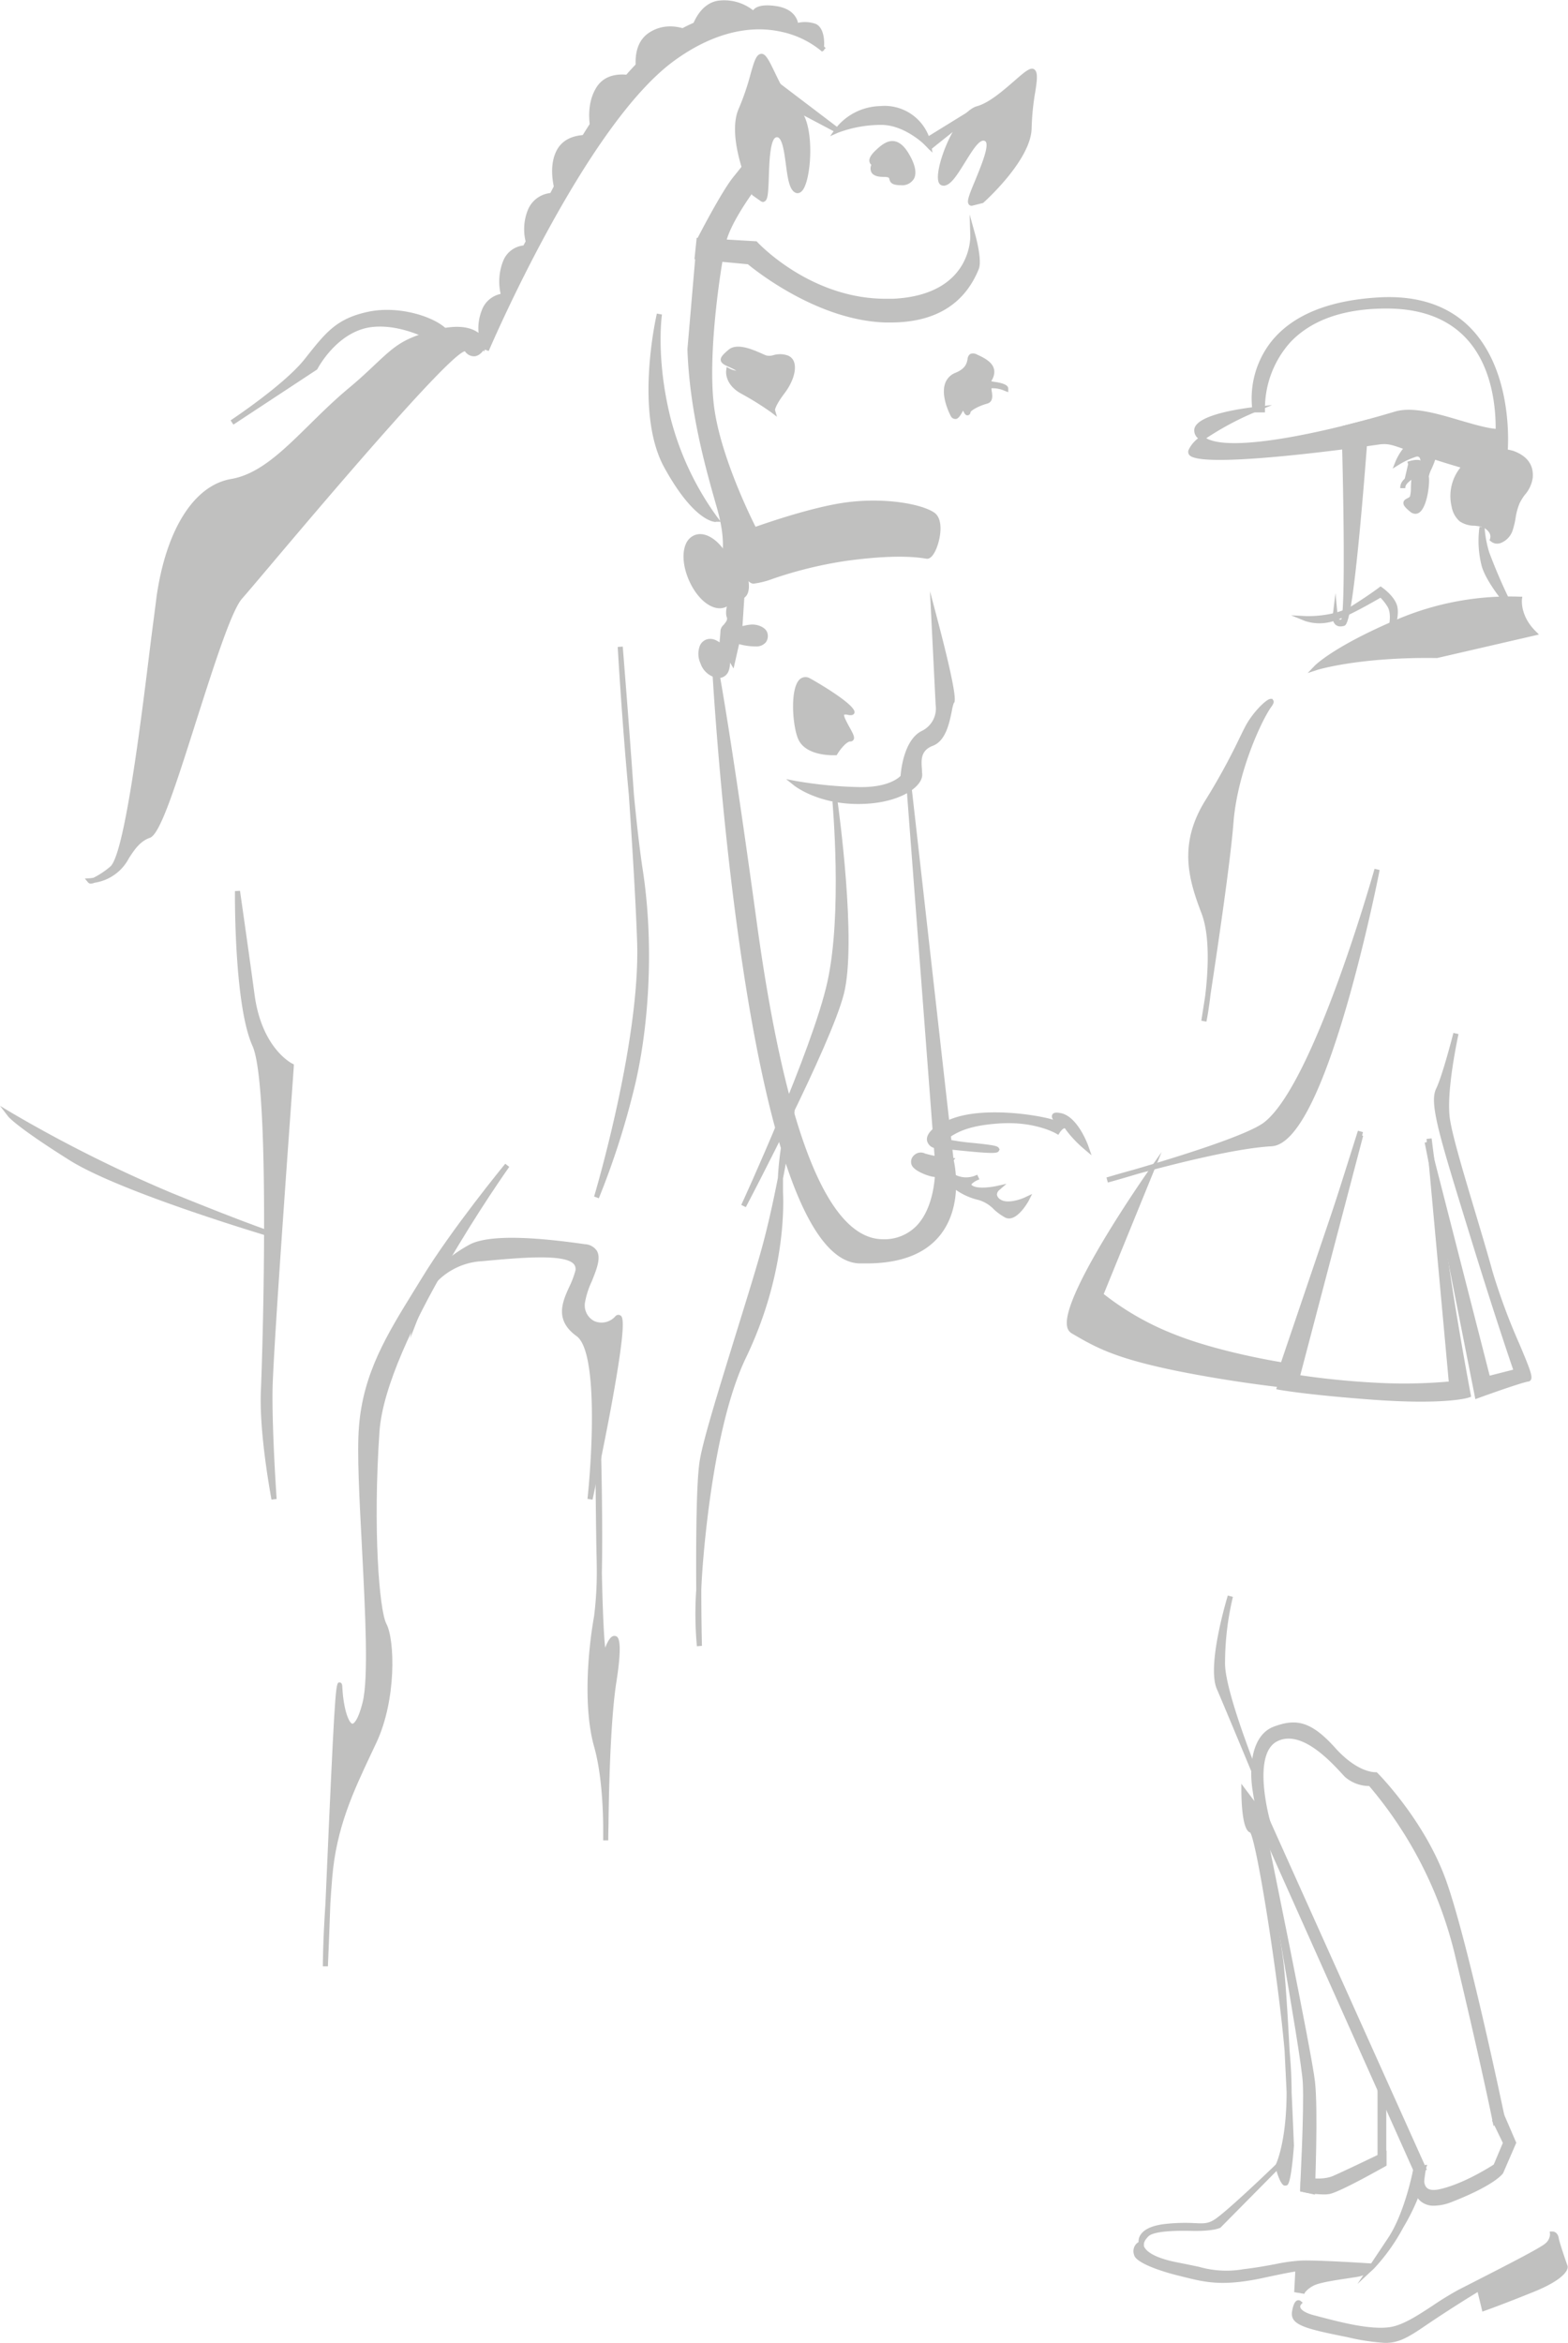 <svg xmlns="http://www.w3.org/2000/svg" id="fc7ae4cd-8fa7-41aa-86cc-e346ef443374" data-name="Laag 1" width="109.19mm" height="163.08mm" viewBox="0 0 309.53 462.29"><defs><style>.a4580cee-b7f7-452f-ad76-9aed63e7f55f,.ff911dc2-aa29-4835-95dd-175219d227ae{fill:#c0c0bf;}.ff911dc2-aa29-4835-95dd-175219d227ae{stroke:#c0c0bf;stroke-miterlimit:10;}</style></defs><path class="ff911dc2-aa29-4835-95dd-175219d227ae" d="M330.2,329.67" transform="translate(-142.93 -192.27)"></path><path class="a4580cee-b7f7-452f-ad76-9aed63e7f55f" d="M440,286.31c-21.7-5.4-21-7.41-25.13-6.78s-38.16,5.2-36.88,1.76,12.61-8.16,12.61-8.16-16.08,1.76-10.17,5.9,32.1-3.27,38-5,16.31,4.06,21.57,3.44" transform="translate(-142.93 -192.27)"></path><path class="a4580cee-b7f7-452f-ad76-9aed63e7f55f" d="M439.92,286.79A176.17,176.17,0,0,1,420.43,281c-2.82-1-3.57-1.28-5.45-1-.34.06-34.81,5.07-37.27,2.05a1,1,0,0,1-.15-1,6.23,6.23,0,0,1,1.87-2.29,2,2,0,0,1-.71-1.95c.74-2.88,10-4,11.86-4.24l3.46-.38-3.21,1.34a57.77,57.77,0,0,0-9.78,5.21c5,2.81,23.06-1,37.28-5.27,3.44-1,8.16.36,12.71,1.71,3.46,1,6.72,2,8.94,1.71l.12,1c-2.42.29-5.78-.7-9.34-1.75-4.42-1.3-9-2.64-12.15-1.7-5.32,1.58-32.17,9.26-38.4,5a5.49,5.49,0,0,0-1.71,2c1.12,1.81,24.59-.65,36.33-2.43,2.13-.32,3.09,0,5.93,1.05a177.7,177.7,0,0,0,19.4,5.74Zm-52.73-12.64c-3.6.67-7.19,1.75-7.5,3-.1.35.17.74.53,1.07A44.44,44.44,0,0,1,387.19,274.15Z" transform="translate(-142.93 -192.27)"></path><path class="a4580cee-b7f7-452f-ad76-9aed63e7f55f" d="M380.59,393.75s2.87-14,0-21.46-4.21-13.76.64-21.69a148.13,148.13,0,0,0,7.95-14.69c1.91-3.74,6-6.77,4.3-4.44s-6.72,12.6-7.54,23.1S380.59,393.75,380.59,393.75Z" transform="translate(-142.93 -192.27)"></path><path class="a4580cee-b7f7-452f-ad76-9aed63e7f55f" d="M381.08,393.85l-1-.18c0-.07.31-1.95.76-4.89.57-4.72,1-11.79-.73-16.31-2.61-6.81-4.53-13.63.67-22.13a127.3,127.3,0,0,0,6.69-12.14c.41-.85.81-1.67,1.25-2.52,1.33-2.61,4.15-5.52,5.05-5.52h.31l.21.3c.18.35,0,.74-.42,1.31-1.88,2.61-6.68,12.9-7.45,22.84-.59,7.63-3.18,25.07-4.53,33.9C381.56,391.49,381.13,393.63,381.08,393.85Zm11.13-61.28a15.87,15.87,0,0,0-2.58,3.56c-.44.85-.83,1.67-1.24,2.51a131.32,131.32,0,0,1-6.73,12.22c-4.52,7.39-3.7,13.17-.6,21.25a23.34,23.34,0,0,1,1.26,6.91c1.28-8.71,2.7-19.08,3.12-24.49A58.54,58.54,0,0,1,392.21,332.57Z" transform="translate(-142.93 -192.27)"></path><path class="a4580cee-b7f7-452f-ad76-9aed63e7f55f" d="M445.73,317.22c-3.34-3.3-2.86-6.74-2.86-6.74A55.69,55.69,0,0,0,419,314.91c-12.65,5.37-16.23,9.1-16.23,9.1s8.28-2.61,23.78-2.37Z" transform="translate(-142.93 -192.27)"></path><path class="a4580cee-b7f7-452f-ad76-9aed63e7f55f" d="M401.07,325.07l1.35-1.41c.15-.15,3.8-3.86,16.4-9.21A56.67,56.67,0,0,1,442.91,310l.53,0-.07.52c0,.13-.39,3.25,2.72,6.31l.64.64-20.11,4.64h-.06c-15.25-.23-23.54,2.32-23.62,2.35Zm39.81-14.15a57.28,57.28,0,0,0-21.67,4.45c-7.89,3.35-12.24,6.07-14.36,7.61a96,96,0,0,1,21.66-1.84l18.26-4.22a9.1,9.1,0,0,1-2.42-6C442,310.94,441.52,310.92,440.88,310.92Z" transform="translate(-142.93 -192.27)"></path><path class="a4580cee-b7f7-452f-ad76-9aed63e7f55f" d="M414.75,363.87S404.33,417.43,393.87,418s-32.38,7.12-32.38,7.12,26.56-7.25,31.32-11C402.93,406.2,414.75,363.87,414.75,363.87Z" transform="translate(-142.93 -192.27)"></path><path class="a4580cee-b7f7-452f-ad76-9aed63e7f55f" d="M361.62,425.6l-.27-1c.07,0,2.23-.67,5.49-1.56,8-2.33,22.36-6.74,25.67-9.34,9.87-7.74,21.64-49.58,21.76-50l1,.23c0,.13-2.65,13.56-6.52,26.89-5.26,18.09-10.25,27.39-14.82,27.63-7,.38-19.23,3.48-26.46,5.46C364.21,424.89,361.93,425.52,361.62,425.6Zm50-49.78c-4.28,13.2-11.7,33.38-18.51,38.71-1.68,1.32-5.94,3.05-10.81,4.74a82.82,82.82,0,0,1,11.54-1.77C400.35,417.14,407.49,393.2,411.63,375.82Z" transform="translate(-142.93 -192.27)"></path><path class="a4580cee-b7f7-452f-ad76-9aed63e7f55f" d="M370.11,423.47S350,452.12,354.75,454.9s8.29,4.85,20.83,7.4,22.95,3.47,22.95,3.47l13-49.51-15.38,45.35s-12.39-1.91-21.62-5.61a52.56,52.56,0,0,1-14.33-8.25Z" transform="translate(-142.93 -192.27)"></path><path class="a4580cee-b7f7-452f-ad76-9aed63e7f55f" d="M398.91,466.3l-.42,0c-.1,0-10.59-1-23-3.48-12.62-2.56-16.31-4.72-21-7.46a1.91,1.91,0,0,1-.9-1.32c-1.29-5.95,15.39-29.81,16.1-30.82l2.54-3.62-11.42,28a54.53,54.53,0,0,0,13.92,7.94c8.13,3.26,18.86,5.14,21.09,5.51l15.25-44.95.95.29Zm-31-38.67c-5.55,8.32-14.15,22.29-13.3,26.16a.94.94,0,0,0,.42.67c4.78,2.8,8.22,4.82,20.68,7.35,11,2.22,20.41,3.22,22.48,3.42L407.43,430l-10.92,32.21-.42-.06c-.12,0-12.55-2-21.72-5.63a52.64,52.64,0,0,1-14.48-8.35l-.26-.23Z" transform="translate(-142.93 -192.27)"></path><path class="a4580cee-b7f7-452f-ad76-9aed63e7f55f" d="M425,417s2.71,21,4.42,31.63,3.3,18.95,3.3,18.95-4.47,1.39-18.29.42-19-2-19-2l16-50.44L398.52,464a145.08,145.08,0,0,0,15.72,1.63,94.88,94.88,0,0,0,15.17-.28Z" transform="translate(-142.93 -192.27)"></path><path class="a4580cee-b7f7-452f-ad76-9aed63e7f55f" d="M423.41,468.84c-2.42,0-5.38-.1-9-.35-13.69-1-19-2-19-2l-.55-.11,16.13-51,1,.28-12.79,47.9c1.76.27,7.64,1.14,15.12,1.53a99.77,99.77,0,0,0,14.6-.22L424.54,417l1-.11c0,.21,2.73,21.09,4.42,31.61s3.28,18.85,3.3,18.93l.08.44-.42.14C432.77,468.09,430.26,468.84,423.41,468.84Zm-27.27-3.21c1.67.27,7.21,1.08,18.37,1.86s16.26,0,17.67-.3c-.36-1.9-1.74-9.38-3.21-18.49-.43-2.65-.92-5.95-1.41-9.4l2.4,26.5-.48.06a97.47,97.47,0,0,1-15.26.28,147.82,147.82,0,0,1-15.78-1.64l-.54-.09,7.41-27.75Z" transform="translate(-142.93 -192.27)"></path><path class="a4580cee-b7f7-452f-ad76-9aed63e7f55f" d="M430.37,396.2s-2.57,11.44-1.67,17.07,5.77,20.35,8.41,30,8.78,20.91,7.48,21.05-10,3.31-10,3.31l-9.85-50,12,46.69,5.65-1.44s-3.55-10.18-9-27.95S425.6,410,426.9,407.34,430.37,396.2,430.37,396.2Z" transform="translate(-142.93 -192.27)"></path><path class="a4580cee-b7f7-452f-ad76-9aed63e7f55f" d="M434.17,468.34l-10-50.62,1-.22L437,463.71l4.64-1.18c-.79-2.29-4.11-12.08-8.83-27.46l-.62-2c-5.18-16.87-7.11-23.18-5.78-25.94s3.41-11,3.43-11.05l1,.23c0,.12-2.54,11.41-1.67,16.88.56,3.53,2.77,10.87,4.9,18,1.24,4.16,2.53,8.45,3.5,12a122.41,122.41,0,0,0,5.28,14.23c2.16,5.11,2.66,6.47,2.28,7.12a.7.7,0,0,1-.5.33c-.91.1-6.44,2-9.93,3.28Zm-5.58-33.54,6.34,32.2c1.92-.69,7.67-2.74,9.34-3.09A42.73,42.73,0,0,0,442,457.8a120.22,120.22,0,0,1-5.32-14.36c-1-3.55-2.26-7.84-3.5-12-2.24-7.46-4.35-14.51-4.93-18.1a34.22,34.22,0,0,1,.19-8.5,26.37,26.37,0,0,1-1,2.71c-1.16,2.41,1,9.56,5.84,25.21l.61,2c5.39,17.56,9,27.83,9,27.93l.18.52-6.66,1.7Z" transform="translate(-142.93 -192.27)"></path><path class="a4580cee-b7f7-452f-ad76-9aed63e7f55f" d="M430,292.17a4.61,4.61,0,0,0,1.4,2.59c1.1.87,2.57.66,3.89.91s2.76,1.6,2.3,3c1.2,1,2.91-.34,3.46-1.92.62-1.79.6-3.71,1.41-5.43s2.36-2.76,2.55-4.79c.25-2.68-1.35-4.08-3.41-4.8C436,279.8,428.29,284.68,430,292.17Z" transform="translate(-142.93 -192.27)"></path><path class="a4580cee-b7f7-452f-ad76-9aed63e7f55f" d="M438.48,299.54a1.91,1.91,0,0,1-1.24-.45l-.27-.22.11-.32a1.41,1.41,0,0,0-.16-1.17,2.79,2.79,0,0,0-1.76-1.22A11.12,11.12,0,0,0,434,296a5.19,5.19,0,0,1-2.94-.88,5,5,0,0,1-1.57-2.87h0a9,9,0,0,1,2.82-8.87,9.69,9.69,0,0,1,9.43-2.12c2.69,1,4,2.79,3.75,5.33a6.51,6.51,0,0,1-1.57,3.34,10,10,0,0,0-1,1.61,12,12,0,0,0-.8,2.91,15.55,15.55,0,0,1-.59,2.47,4,4,0,0,1-2.43,2.52A2.32,2.32,0,0,1,438.48,299.54Zm-.36-1.07a1,1,0,0,0,.67,0,3,3,0,0,0,1.76-1.89,15.4,15.4,0,0,0,.55-2.32,12.66,12.66,0,0,1,.87-3.15,10.11,10.11,0,0,1,1.14-1.79,5.64,5.64,0,0,0,1.37-2.84c.2-2.09-.81-3.49-3.08-4.28a8.77,8.77,0,0,0-8.44,1.91,8,8,0,0,0-2.5,7.92h0a4.22,4.22,0,0,0,1.22,2.31,4.38,4.38,0,0,0,2.4.66,11,11,0,0,1,1.27.15,3.78,3.78,0,0,1,2.43,1.69A2.44,2.44,0,0,1,438.12,298.47Z" transform="translate(-142.93 -192.27)"></path><path class="a4580cee-b7f7-452f-ad76-9aed63e7f55f" d="M420.9,283.85s3.78-1.23,2,.95-3.1,2.28-3.1,3.79" transform="translate(-142.93 -192.27)"></path><path class="a4580cee-b7f7-452f-ad76-9aed63e7f55f" d="M420.34,288.59h-1c0-1.13.62-1.65,1.4-2.31a11.9,11.9,0,0,0,1.81-1.79,2.45,2.45,0,0,0,.31-.48,5.42,5.42,0,0,0-1.8.32l-.31-.95c.9-.3,2.5-.68,3,.05s-.21,1.42-.42,1.68a13,13,0,0,1-1.94,1.94C420.61,287.7,420.34,288,420.34,288.59Z" transform="translate(-142.93 -192.27)"></path><path class="a4580cee-b7f7-452f-ad76-9aed63e7f55f" d="M418.87,283.51s2.13-5.34,5.62-4-.29,5.77,0,6.91-.61,8.25-2.87,6.45-.64-1.52,0-2.28-.14-5,1.32-5.78,1-3.27-.52-2.91A14.9,14.9,0,0,0,418.87,283.51Z" transform="translate(-142.93 -192.27)"></path><path class="a4580cee-b7f7-452f-ad76-9aed63e7f55f" d="M422.32,293.65a1.6,1.6,0,0,1-1-.4c-1-.82-1.4-1.31-1.35-1.8s.45-.69.78-.86a1.89,1.89,0,0,0,.5-.33,6.38,6.38,0,0,0,.2-1.81c.06-1.64.13-3.5,1.27-4.09a1.29,1.29,0,0,0,.54-1.56.57.57,0,0,0-.71-.43,15.34,15.34,0,0,0-3.41,1.56l-1.29.8.56-1.41c.1-.23,2.36-5.77,6.27-4.29a2.66,2.66,0,0,1,1.61,1.43c.56,1.35-.18,3-.78,4.36a5.67,5.67,0,0,0-.53,1.47c.24.93-.22,6-1.9,7.13A1.39,1.39,0,0,1,422.32,293.65ZM421,291.59a4.71,4.71,0,0,0,.93.87c.35.28.51.17.59.12,1.08-.7,1.71-5.16,1.48-6a3.8,3.8,0,0,1,.59-2.12c.51-1.17,1.16-2.63.77-3.57a1.74,1.74,0,0,0-1.05-.89c-1.9-.72-3.39,1-4.23,2.31a10.51,10.51,0,0,1,2.23-.87,1.55,1.55,0,0,1,1.87,1.05,2.27,2.27,0,0,1-1,2.79c-.62.33-.69,2.08-.73,3.24s-.09,2-.44,2.42a2.42,2.42,0,0,1-.8.58Z" transform="translate(-142.93 -192.27)"></path><path class="a4580cee-b7f7-452f-ad76-9aed63e7f55f" d="M440.85,311.66a105.47,105.47,0,0,1-4.47-10.29,21.92,21.92,0,0,1-.94-5.11,19.75,19.75,0,0,0,.47,7.7C437,307.28,440.85,311.66,440.85,311.66Z" transform="translate(-142.93 -192.27)"></path><path class="a4580cee-b7f7-452f-ad76-9aed63e7f55f" d="M443,314.81,440.47,312c-.16-.18-3.91-4.48-5-7.87a19.91,19.91,0,0,1-.48-7.92l1,.05a21.58,21.58,0,0,0,.92,5,106.42,106.42,0,0,0,4.44,10.21Zm-7.06-13.34a12.06,12.06,0,0,0,.49,2.33,17.3,17.3,0,0,0,2,3.76,57.33,57.33,0,0,1-2.46-6.05Z" transform="translate(-142.93 -192.27)"></path><path class="a4580cee-b7f7-452f-ad76-9aed63e7f55f" d="M417.54,316.26s.81-2.9-.29-4.6a6.32,6.32,0,0,0-1.75-2.05s-6.85,4.09-9.76,4.83a8.64,8.64,0,0,1-5-.11s5.64.28,9.48-2.16,5.28-3.58,5.28-3.58,2.39,1.65,2.85,3.46-.7,4.78-.7,4.78Z" transform="translate(-142.93 -192.27)"></path><path class="a4580cee-b7f7-452f-ad76-9aed63e7f55f" d="M417.5,318.58l-.47-2.34,0-.12s.73-2.7-.23-4.19a8.93,8.93,0,0,0-1.36-1.72c-1.37.8-7,4.05-9.61,4.71a9.09,9.09,0,0,1-5.31-.13l-2.72-1.11,2.94.15c.05,0,5.52.24,9.18-2.08s5.23-3.55,5.25-3.56l.29-.22.3.21c.1.07,2.54,1.77,3,3.75s-.67,4.95-.72,5.08Z" transform="translate(-142.93 -192.27)"></path><path class="a4580cee-b7f7-452f-ad76-9aed63e7f55f" d="M408.23,276.78s1.11,37.7-.26,38.17-1.51-1-1.51-1-.22,1.81,1.57,1.39,4.53-39.64,4.53-39.64Z" transform="translate(-142.93 -192.27)"></path><path class="a4580cee-b7f7-452f-ad76-9aed63e7f55f" d="M407.53,315.87a1.47,1.47,0,0,1-1-.37,2,2,0,0,1-.53-1.64l.56-4.57.44,4.58a.94.94,0,0,0,.3.62.55.55,0,0,0,.41,0c.79-2.13.46-24.12.06-37.72v-.4L413.1,275l0,.7c0,.09-.7,9.92-1.6,19.67-1.85,20.07-2.73,20.27-3.31,20.41A2.85,2.85,0,0,1,407.53,315.87Zm1.21-38.7c.48,16.32.51,25.66.35,31,1.06-8.14,2.22-21.92,2.92-31.84Z" transform="translate(-142.93 -192.27)"></path><path class="a4580cee-b7f7-452f-ad76-9aed63e7f55f" d="M280.91,239.75l11.15.65s11,12.09,27.18,11.31,15.73-13,15.73-13,1.39,5,.69,6.52-3.74,10.58-17.92,10.16-27-11.48-27-11.48L280.57,243Z" transform="translate(-142.93 -192.27)"></path><path class="a4580cee-b7f7-452f-ad76-9aed63e7f55f" d="M318.72,255.9h-1c-13.44-.4-25.77-10.35-27.15-11.49l-10.55-1,.44-4.22,11.83.69.14.15c.11.12,10.38,11.19,25.33,11.19.48,0,1,0,1.45,0,15.46-.74,15.28-12,15.26-12.48l-.13-4.16,1.11,4c.15.53,1.42,5.23.66,6.86l-.13.31C333.08,252.49,327.28,255.9,318.72,255.9Zm-37.6-13.36,9.86.89.12.1c.13.11,12.82,10.95,26.65,11.36,8.68.25,14.48-2.95,17.31-9.53l.14-.34a7.88,7.88,0,0,0-.11-3.52c-1,3.79-4.28,10.16-15.83,10.71-15.24.74-26.07-9.92-27.42-11.32l-10.49-.61Z" transform="translate(-142.93 -192.27)"></path><path class="a4580cee-b7f7-452f-ad76-9aed63e7f55f" d="M331.09,274.25s-3.47-6.28.62-8,1.6-4.61,3.92-3.56,3.23,2,3,3.31-1.61,1.79.6,2.1,2.18.81,2.18.81-2.56-1-3.16-.44.69,2.56-.69,2.95-3.45,1.31-3.58,2.11-.83-1.69-1.14-1.05-.94,2-1.31,1.93S331.09,274.25,331.09,274.25Z" transform="translate(-142.93 -192.27)"></path><path class="a4580cee-b7f7-452f-ad76-9aed63e7f55f" d="M331.55,274.94h0a1,1,0,0,1-.86-.45c-.1-.17-2.12-3.9-1.19-6.56a3.47,3.47,0,0,1,2.06-2.11c2-.83,2.21-1.89,2.37-2.67a1.34,1.34,0,0,1,.57-1.06,1.62,1.62,0,0,1,1.37.17c1.91.86,3.63,1.92,3.3,3.85a3.55,3.55,0,0,1-.47,1.21l-.09.16a3.84,3.84,0,0,0,.74.15c1.76.25,2.64.69,2.61,1.33l0,.69-.64-.24a5.81,5.81,0,0,0-2.66-.53,3.21,3.21,0,0,0,.07.73c.11.74.28,2-1,2.32-1.8.51-3.18,1.38-3.23,1.71a.59.59,0,0,1-.5.57c-.46.08-.65-.33-.91-.83l-.05-.09C332.45,274.41,332.05,274.94,331.55,274.94Zm0-.9ZM335,263a2.61,2.61,0,0,0-.08.35,4.25,4.25,0,0,1-3,3.39,2.5,2.5,0,0,0-1.5,1.52c-.71,2,.79,5.1,1.08,5.66a8,8,0,0,0,.9-1.6.66.66,0,0,1,.58-.41h0c.42,0,.66.39.91.87a9.61,9.61,0,0,1,3.55-1.81c.31-.08.38-.26.24-1.22a1.87,1.87,0,0,1,.17-1.52.81.81,0,0,1-.25-.3,1.13,1.13,0,0,1,.2-1.1,2.8,2.8,0,0,0,.36-.88c.14-.87-.27-1.67-2.73-2.78A2.31,2.31,0,0,0,335,263Z" transform="translate(-142.93 -192.27)"></path><path class="a4580cee-b7f7-452f-ad76-9aed63e7f55f" d="M295.47,273.23s-.2-.77,1.91-3.57,2.71-6.07.9-6.77-3,.43-4.27,0-5.21-2.69-7-1.2-1.81,1.75-.11,2.5S290.49,266,289,266a5.47,5.47,0,0,1-2.26-.51s-.32,2.41,2.8,4.08A59.63,59.63,0,0,1,295.47,273.23Z" transform="translate(-142.93 -192.27)"></path><path class="a4580cee-b7f7-452f-ad76-9aed63e7f55f" d="M296.31,274.51l-1.13-.87a58.67,58.67,0,0,0-5.84-3.65c-3.4-1.81-3.08-4.47-3.06-4.59l.09-.73.65.36a3.86,3.86,0,0,0,1.27.38,15.77,15.77,0,0,0-1.55-.78c-.81-.36-1.44-.68-1.53-1.28s.52-1.21,1.52-2.06c1.68-1.43,4.76-.06,6.61.75.34.16.63.28.84.36a2.66,2.66,0,0,0,1.44-.06,4.63,4.63,0,0,1,2.84.08,2.1,2.1,0,0,1,1.27,1.44c.44,1.54-.33,3.93-2,6.1-1.81,2.41-1.81,3.2-1.81,3.21Zm-9-8.3a4.37,4.37,0,0,0,2.49,2.9,57.67,57.67,0,0,1,5.33,3.28,13,13,0,0,1,1.84-3c1.4-1.87,2.13-4,1.79-5.22a1.07,1.07,0,0,0-.67-.78,3.64,3.64,0,0,0-2.28,0,3.5,3.5,0,0,1-2,0c-.23-.08-.54-.22-.91-.38-1.52-.68-4.35-1.93-5.56-.91-.3.26-1.12,1-1.17,1.18a5.3,5.3,0,0,0,.94.48c3.11,1.37,3,2,2.9,2.24-.12.56-.8.54-1,.53A6.7,6.7,0,0,1,287.32,266.21Z" transform="translate(-142.93 -192.27)"></path><path class="a4580cee-b7f7-452f-ad76-9aed63e7f55f" d="M273.08,254.26s-4.45,19.33,1.42,30,9.72,10.49,9.72,10.49a57.54,57.54,0,0,1-9.52-20.25C271.81,262.57,273.08,254.26,273.08,254.26Z" transform="translate(-142.93 -192.27)"></path><path class="a4580cee-b7f7-452f-ad76-9aed63e7f55f" d="M284.22,295.26c-.41,0-4.4-.28-10.16-10.75-5.89-10.72-1.65-29.57-1.46-30.37l1,.19c0,.08-1.23,8.37,1.61,20.06a57.51,57.51,0,0,0,9.42,20.06l.61.77-1,0ZM272.38,262c-.69,6.53-.85,15.83,2.56,22,3.6,6.55,6.41,8.91,7.95,9.76a59.45,59.45,0,0,1-8.67-19.16A67.38,67.38,0,0,1,272.38,262Z" transform="translate(-142.93 -192.27)"></path><path class="a4580cee-b7f7-452f-ad76-9aed63e7f55f" d="M326.26,220.89s-4.34-4.61-9.55-4.48a24.43,24.43,0,0,0-8.5,1.58,11.13,11.13,0,0,1,8.48-4.29A8.8,8.8,0,0,1,326.26,220.89Z" transform="translate(-142.93 -192.27)"></path><path class="a4580cee-b7f7-452f-ad76-9aed63e7f55f" d="M327,222.4l-1.11-1.17s-4.14-4.32-9-4.32h-.21a24.26,24.26,0,0,0-8.31,1.54l-1.57.69,1-1.43a11.52,11.52,0,0,1,8.87-4.51,9.37,9.37,0,0,1,10.09,7.61Zm-10.08-6.49c3.56,0,6.66,2,8.34,3.4-.85-2.09-3.12-5.37-8.55-5.11a11.06,11.06,0,0,0-6.79,2.68,28.8,28.8,0,0,1,6.77-1Z" transform="translate(-142.93 -192.27)"></path><path class="a4580cee-b7f7-452f-ad76-9aed63e7f55f" d="M291.79,229s-5.15,6.77-6.09,11.05-3.87,22.61-2.26,33.26,8.35,23.56,8.35,23.56l-2.64.93s-1.76,2.53-.59,4.65,2.78,7.05.44,7.59-3.38-2.8-3.3-5.32,1.25-5.19-.8-12.37-5.36-18.59-5.8-31.16l1.81-21.42s4.7-9.17,7.09-12.18l2.4-3Z" transform="translate(-142.93 -192.27)"></path><path class="a4580cee-b7f7-452f-ad76-9aed63e7f55f" d="M288.52,310.57A2.36,2.36,0,0,1,287,310c-1.31-1.07-1.83-3.44-1.77-5.32,0-.58.09-1.17.17-1.79.28-2.19.62-4.93-.95-10.43l-.13-.45c-2.09-7.35-5.26-18.45-5.69-30.83l1.86-21.66c.19-.37,4.75-9.25,7.15-12.26l3-3.74,1.76,5.55-.16.21c-.05.06-5.09,6.74-6,10.86-1.1,5-3.8,22.86-2.25,33.08,1.57,10.44,8.23,23.27,8.3,23.4l.26.51-3,1.06c-.31.51-1.35,2.43-.48,4s2.29,5.3,1.43,7.22a1.82,1.82,0,0,1-1.32,1.09A2.44,2.44,0,0,1,288.52,310.57Zm-7.12-70.68-1.8,21.32c.43,12.19,3.57,23.23,5.66,30.53l.12.45c1.63,5.69,1.26,8.66,1,10.83-.08.62-.14,1.16-.16,1.69-.05,1.63.41,3.71,1.4,4.52a1.43,1.43,0,0,0,1.29.3.87.87,0,0,0,.63-.53c.6-1.34-.44-4.59-1.4-6.33-1.3-2.37.54-5.06.62-5.18l.09-.13,2.26-.79c-1.26-2.52-6.72-13.79-8.14-23.2-1.57-10.36,1.15-28.4,2.26-33.45.88-4,5.14-9.84,6-11l-1-3.27-1.81,2.27C286.18,230.66,281.88,239,281.4,239.89Z" transform="translate(-142.93 -192.27)"></path><path class="a4580cee-b7f7-452f-ad76-9aed63e7f55f" d="M291.79,296.85s11.37-4.16,18.78-5.05,14.19.43,16.49,2,.2,8.43-1.19,8.19-5.82-1-15.93.42-17.49,5-18.47,4.49a11.61,11.61,0,0,1-3.82-4.85,4,4,0,0,1,1.5-4.26C290.74,296.48,291.79,296.85,291.79,296.85Z" transform="translate(-142.93 -192.27)"></path><path class="a4580cee-b7f7-452f-ad76-9aed63e7f55f" d="M291.72,307.43a1.06,1.06,0,0,1-.47-.09c-1.08-.52-3.72-3.56-4.09-5.19a4.48,4.48,0,0,1,1.67-4.76,3.68,3.68,0,0,1,2.93-1.06c1.33-.48,11.82-4.2,18.75-5,7.31-.87,14.3.37,16.83,2.07,1.89,1.28,1.29,5,.46,7.05-.41,1-1.1,2.21-2,2.06-3.7-.64-9-.5-15.78.42a81.53,81.53,0,0,0-14.47,3.52A17.11,17.11,0,0,1,291.72,307.43Zm-.32-10.13a3.18,3.18,0,0,0-1.94.87,3.48,3.48,0,0,0-1.32,3.76,11.46,11.46,0,0,0,3.54,4.51,19,19,0,0,0,3.56-1,82.22,82.22,0,0,1,14.63-3.56c6.87-.94,12.29-1.08,16.09-.42.27-.06,1.05-1.26,1.44-3.24.31-1.54.31-3.42-.62-4.05-2.33-1.57-9.17-2.74-16.15-1.9-7.26.87-18.55,5-18.66,5l-.17.06-.16-.06A1.67,1.67,0,0,0,291.4,297.3Z" transform="translate(-142.93 -192.27)"></path><path class="ff911dc2-aa29-4835-95dd-175219d227ae" d="M299.35,211.56" transform="translate(-142.93 -192.27)"></path><ellipse class="a4580cee-b7f7-452f-ad76-9aed63e7f55f" cx="283.02" cy="304.98" rx="3.5" ry="6.73" transform="translate(-242.26 -51.39) rotate(-23.91)"></ellipse><path class="a4580cee-b7f7-452f-ad76-9aed63e7f55f" d="M285,312.29c-2.21,0-4.72-2.28-6.18-5.79-1.08-2.61-1.26-5.19-.49-6.92a3.16,3.16,0,0,1,1.83-1.76c2.41-.83,5.48,1.6,7.16,5.63h0c1.08,2.61,1.26,5.19.49,6.92a3.13,3.13,0,0,1-1.83,1.76A3,3,0,0,1,285,312.29Zm-3.85-12.63a1,1,0,0,0-1,.75c-.54,1.19-.34,3.28.51,5.32,1.27,3.06,3.51,4.9,4.66,4.51a1.17,1.17,0,0,0,.65-.69c.54-1.2.34-3.29-.51-5.33C284.26,301.44,282.31,299.66,281.1,299.66Z" transform="translate(-142.93 -192.27)"></path><path class="a4580cee-b7f7-452f-ad76-9aed63e7f55f" d="M307.79,340.78s-5.42.3-6.83-2.86-1.67-13.15,1.68-11.32,11.11,7,7.63,6.2,1.87,5.24.53,5.24S307.79,340.78,307.79,340.78Z" transform="translate(-142.93 -192.27)"></path><path class="a4580cee-b7f7-452f-ad76-9aed63e7f55f" d="M307.38,341.29c-1.39,0-5.58-.25-6.87-3.17-1.15-2.57-1.67-10,.28-11.8a1.68,1.68,0,0,1,2.09-.16c.09,0,9.31,5.23,8.72,6.79-.23.62-1.08.42-1.44.34s-.6,0-.6,0c-.12.31.68,1.77,1.07,2.48.74,1.32,1.08,2,.79,2.47a.69.69,0,0,1-.62.33c-.73,0-1.95,1.46-2.58,2.5l-.14.22-.26,0Zm-5.5-14.41a.58.58,0,0,0-.41.17c-1.4,1.29-1.23,8-.05,10.66,1.09,2.45,5.06,2.58,6.09,2.57.47-.71,1.69-2.42,2.94-2.7a13.45,13.45,0,0,0-.69-1.36c-.8-1.45-1.56-2.82-1-3.58a1.43,1.43,0,0,1,1.44-.36A53.35,53.35,0,0,0,302.4,327,1.07,1.07,0,0,0,301.88,326.88Z" transform="translate(-142.93 -192.27)"></path><path class="a4580cee-b7f7-452f-ad76-9aed63e7f55f" d="M291.79,230.42s-5.06-10.85-2.58-16.49,2.79-10.29,4-10.57,3.41,7.89,7,10.57,2.17,16.91,0,15.93-1.08-11.42-4-11-1.19,13.82-2.79,12.69Z" transform="translate(-142.93 -192.27)"></path><path class="a4580cee-b7f7-452f-ad76-9aed63e7f55f" d="M293.57,232.12a.83.83,0,0,1-.46-.16l-1.71-1.21-.06-.12c-.21-.45-5.13-11.12-2.59-16.9a49.29,49.29,0,0,0,2.34-6.83c.7-2.46,1.09-3.81,2-4s1.58,1.14,2.76,3.59,2.72,5.64,4.62,7.07c3.26,2.44,2.79,13.15,1.07,16-.61,1-1.3.86-1.57.74-1.24-.56-1.55-2.91-1.91-5.64-.29-2.15-.61-4.6-1.41-5.2a.53.53,0,0,0-.44-.11c-1.27.18-1.42,5-1.51,7.84-.12,3.39-.21,4.52-.86,4.84A.68.68,0,0,1,293.57,232.12Zm-1.38-2,1.26.89a25.5,25.5,0,0,0,.29-3.82c.13-4.17.27-8.49,2.37-8.79a1.54,1.54,0,0,1,1.18.3c1.13.86,1.46,3.29,1.8,5.87.27,2,.6,4.53,1.33,4.86.14,0,.61-.55,1-2.47.84-4,.67-11-1.52-12.6s-3.66-4.83-4.92-7.44a14.23,14.23,0,0,0-1.7-3c-.36.24-.85,1.93-1.24,3.31a52,52,0,0,1-2.38,6.95C287.44,219.19,291.66,228.9,292.19,230.09Z" transform="translate(-142.93 -192.27)"></path><polygon class="a4580cee-b7f7-452f-ad76-9aed63e7f55f" points="165.28 25.72 152.94 16.34 154.27 19.89 165.28 25.72"></polygon><path class="a4580cee-b7f7-452f-ad76-9aed63e7f55f" d="M308,218.43l-11.18-5.91-2-5.35,13.72,10.42Zm-10.37-6.62,5.44,2.88-6.1-4.63Z" transform="translate(-142.93 -192.27)"></path><path class="a4580cee-b7f7-452f-ad76-9aed63e7f55f" d="M305.56,202.1s-14.76-15.34-33.31,0-33.31,59.23-33.31,59.23,18.86-44.45,36.84-57.49S305.56,202.1,305.56,202.1Z" transform="translate(-142.93 -192.27)"></path><path class="a4580cee-b7f7-452f-ad76-9aed63e7f55f" d="M239.4,261.53l-.93-.35c.15-.45,15-44.21,33.46-59.47,9.76-8.07,18.49-7.63,24.09-5.84a25.53,25.53,0,0,1,9.9,5.88l-.7.71a18.33,18.33,0,0,0-8-3.91c-6.64-1.5-14,.46-21.18,5.69C258.42,217.05,239.59,261.09,239.4,261.53Zm49.81-65.8c-4.84,0-10.51,1.69-16.64,6.75-11.87,9.82-22.28,31.7-28.14,45.88,7-14.24,19.27-36.38,31.06-44.93,9.78-7.09,17.83-7.05,23.19-5.49A22,22,0,0,0,289.21,195.73Z" transform="translate(-142.93 -192.27)"></path><path class="a4580cee-b7f7-452f-ad76-9aed63e7f55f" d="M300,346.85s4.41,3.56,12.36,3.56,12.1-3.3,12.1-5.19-.87-5,2.42-6.29,3.28-7.7,4-8.32-3.63-17-3.63-17l.88,17.6a5.4,5.4,0,0,1-2.95,5.66c-3.63,1.73-4,8.65-4,8.65s-1.91,2.67-8.82,2.51A83.71,83.71,0,0,1,300,346.85Z" transform="translate(-142.93 -192.27)"></path><path class="a4580cee-b7f7-452f-ad76-9aed63e7f55f" d="M312.34,350.91c-8,0-12.49-3.52-12.68-3.67L298.11,346l2,.38a83.09,83.09,0,0,0,12.28,1.19c5.75.13,7.89-1.76,8.32-2.21.08-1.13.68-7.2,4.25-8.9a4.92,4.92,0,0,0,2.67-5.12l-1.12-22.43,1.22,4.62c4.4,16.63,3.75,17.22,3.48,17.47a9.25,9.25,0,0,0-.39,1.58c-.48,2.33-1.19,5.87-3.74,6.84s-2.27,3-2.15,4.78c0,.37.05.72.05,1C324.94,347.54,320.45,350.91,312.34,350.91Zm-9.87-3.16a22.52,22.52,0,0,0,9.87,2.16c7.51,0,11.6-3.1,11.6-4.69,0-.3,0-.62-.05-1-.12-1.83-.31-4.6,2.79-5.78,2-.78,2.69-4,3.12-6.11a5.29,5.29,0,0,1,.61-2c.11-.89-1-6.1-2.46-11.79l.63,12.67h0a5.92,5.92,0,0,1-3.23,6.13c-3.33,1.59-3.69,8.15-3.7,8.22v.15l-.09.12c-.08.11-2.12,2.87-9.23,2.72A88.71,88.71,0,0,1,302.47,347.75Zm27.93-17.37Z" transform="translate(-142.93 -192.27)"></path><ellipse class="a4580cee-b7f7-452f-ad76-9aed63e7f55f" cx="283.91" cy="322.2" rx="2.37" ry="3.55" transform="translate(-253.86 -38.95) rotate(-25.46)"></ellipse><path class="a4580cee-b7f7-452f-ad76-9aed63e7f55f" d="M284.72,326.06a4.25,4.25,0,0,1-3.51-2.9,4.46,4.46,0,0,1-.13-3.46,2.23,2.23,0,0,1,1.31-1.25c1.51-.52,3.37.71,4.23,2.79a4.46,4.46,0,0,1,.13,3.46,2.13,2.13,0,0,1-2,1.36Zm-1.61-6.73a1,1,0,0,0-.39.07,1.24,1.24,0,0,0-.73.71,3.54,3.54,0,0,0,.14,2.67c.64,1.54,2,2.55,3,2.22a1.27,1.27,0,0,0,.73-.71,3.54,3.54,0,0,0-.14-2.67A3.39,3.39,0,0,0,283.11,319.33Z" transform="translate(-142.93 -192.27)"></path><path class="a4580cee-b7f7-452f-ad76-9aed63e7f55f" d="M287.52,310.07s-1.08,2.66-.62,3.84-1.22,2.22-1.22,2.75-.23,2.75-.23,2.75l2.07,3.44.93-4.17a12.42,12.42,0,0,0,3.66.58c1.8,0,2-1.22,1.8-2s-1.55-1.33-2.6-1.29-2.35.57-2.35.22.46-7.25.46-7.25Z" transform="translate(-142.93 -192.27)"></path><path class="a4580cee-b7f7-452f-ad76-9aed63e7f55f" d="M287.74,324.17l-2.81-4.64,0-.17c.07-.61.23-2.28.23-2.7a1.81,1.81,0,0,1,.59-1.07c.48-.57.84-1,.66-1.5-.52-1.33.51-3.92.63-4.21l.06-.15L290,308l-.06,1c-.15,2.3-.37,5.61-.44,6.8l.37-.08a7.9,7.9,0,0,1,1.44-.22c1.3-.05,2.83.61,3.11,1.67a2.12,2.12,0,0,1-.29,1.81,2.42,2.42,0,0,1-2,.84,12.7,12.7,0,0,1-3.3-.45ZM286,319.3l1.35,2.22.78-3.48.52.17a12.19,12.19,0,0,0,3.49.55,1.56,1.56,0,0,0,1.21-.44,1.16,1.16,0,0,0,.12-1c-.13-.49-1.18-.95-2.1-.93a8.2,8.2,0,0,0-1.27.21c-.68.14-1.08.23-1.38,0l-.19-.15,0-.32c0-.28.27-4.36.4-6.32l-.94.57c-.38,1-.82,2.63-.55,3.32a2.53,2.53,0,0,1-.84,2.51,2.3,2.3,0,0,0-.35.47C286.18,317.14,286,318.74,286,319.3Z" transform="translate(-142.93 -192.27)"></path><path class="a4580cee-b7f7-452f-ad76-9aed63e7f55f" d="M336.8,231.87s9.25-8.26,9.33-14.33,1.76-10.48.73-11.17-6.47,6.1-10.89,7.33-9.13,14.87-6.71,14.71,5.81-10.16,8.35-8.75-4.72,13.18-2.77,12.69Z" transform="translate(-142.93 -192.27)"></path><path class="a4580cee-b7f7-452f-ad76-9aed63e7f55f" d="M334.74,232.87a.67.67,0,0,1-.54-.25c-.47-.54-.08-1.62,1.25-4.79,1-2.49,3-7.14,1.92-7.73s-2.64,2.14-4,4.29c-1.48,2.38-2.75,4.44-4.1,4.52-.22,0-1,0-1.15-1.1-.52-3.1,3.6-13.45,7.69-14.59,2.38-.66,5.21-3.13,7.28-4.93s3.26-2.86,4-2.34.6,1.94.2,4.48a49,49,0,0,0-.71,7.11c-.08,6.22-9.11,14.36-9.5,14.7l-.09.08-2.08.52ZM337.08,219a1.53,1.53,0,0,1,.77.22c1.85,1,.16,5.07-1.48,9a26.59,26.59,0,0,0-1.34,3.57l1.52-.38c.95-.87,9-8.41,9.08-13.88a50.44,50.44,0,0,1,.73-7.26c.2-1.31.48-3.09.26-3.44a15.51,15.51,0,0,0-2.86,2.21c-2.25,2-5.06,4.42-7.66,5.14s-5.79,7.07-6.73,11.09c-.43,1.88-.24,2.56-.14,2.65.83-.06,2.21-2.27,3.31-4C334.08,221.38,335.55,219,337.08,219Z" transform="translate(-142.93 -192.27)"></path><polygon class="a4580cee-b7f7-452f-ad76-9aed63e7f55f" points="182.57 27.89 193.03 21.43 183.59 28.96 182.57 27.89"></polygon><path class="a4580cee-b7f7-452f-ad76-9aed63e7f55f" d="M326.49,221.91l-1.78-1.84,11-6.79.58.81Zm-.2-1.64.28.29,2.57-2.05Z" transform="translate(-142.93 -192.27)"></path><path class="a4580cee-b7f7-452f-ad76-9aed63e7f55f" d="M238.46,260.33a9.3,9.3,0,0,1,0-6.55c1.38-3.21,3.93-3.08,3.93-3.08a10.79,10.79,0,0,1,.4-6.91,4.57,4.57,0,0,1,4.83-2.6,10,10,0,0,1,0-7.36c1.61-3.73,5.66-2.94,5.66-2.94s-1.92-5.12,0-8.74,7.15-2.66,7.15-2.66-1.89-5.53.58-9.65,8.39-1.71,8.39-1.71-2-6.4,1.88-9,8.27,0,8.27,0,1.12-5.54,5.1-6.24a9,9,0,0,1,7.08,2.18s-.08-1.73,4.14-1.15,4.09,3.42,4.09,3.42a6.62,6.62,0,0,1,3.79.12c1.51.73,1.33,3.63,1.33,3.63s-6.43-8-19.72-4.5-22,16.36-22,16.36l-7.08,11.94-6.45,10.2L244,245.94Z" transform="translate(-142.93 -192.27)"></path><path class="a4580cee-b7f7-452f-ad76-9aed63e7f55f" d="M238.48,261.68l-.48-1.16a9.67,9.67,0,0,1,0-6.93,5.09,5.09,0,0,1,3.76-3.33,11,11,0,0,1,.57-6.68,4.87,4.87,0,0,1,3.93-2.88l.43-.8a10.12,10.12,0,0,1,.47-6.27,5.39,5.39,0,0,1,5.13-3.3l.19-.31c-.47-1.74-1.13-5.3.36-8.11s4.69-3.1,6.46-3l.31-.53c-.42-1.94-.87-5.69,1-8.77,1.73-2.88,5-2.84,7.07-2.45.27-.28.55-.57.85-.85-.31-2.22-.27-5.72,2.5-7.57,3.3-2.2,6.84-1,8.22-.32.44-1.54,1.87-5.38,5.34-6a9.24,9.24,0,0,1,7,1.87,2.4,2.4,0,0,1,.22-.24c.75-.68,2.16-.88,4.2-.6,3.36.46,4.23,2.33,4.45,3.32A6.36,6.36,0,0,1,304,197c1.8.86,1.62,4,1.62,4.12l-.08,1.27-.81-1a14.78,14.78,0,0,0-4.93-3.5l-.33.09v-.23a18.91,18.91,0,0,0-7.16-1.54v.06l-.07-.06a25,25,0,0,0-6.73.85,29.76,29.76,0,0,0-5.42,2l0,.13-.14.69-.6-.36-.06,0a42.72,42.72,0,0,0-9.67,7.1,11.42,11.42,0,0,0,.31,1.36l.32,1-1-.4a8.29,8.29,0,0,0-1.23-.37,44.68,44.68,0,0,0-4.17,5l-3.13,5.28a6.63,6.63,0,0,0,.23.82l.27.81-.84-.16-.5-.06-3.09,5.22-3.18,5a5.53,5.53,0,0,0,.18.54l.31.83-.87-.16-.36,0-2.54,4L247.76,240a6.69,6.69,0,0,0,.32,1l.37.85-.92-.16a5.74,5.74,0,0,0-.65,0l-2.46,4.54-1.6,4.18.05.2.2.67-.58,0Zm2.87-10.28a4.47,4.47,0,0,0-2.43,2.58,8.26,8.26,0,0,0-.39,4.76Zm4.29-9.56a3.85,3.85,0,0,0-2.4,2.16,9,9,0,0,0-.72,4.36l1-2.6Zm6-10.48a4.29,4.29,0,0,0-3.56,2.67,8.71,8.71,0,0,0-.61,4.44l2-3.62Zm7.06-11.48c-1.58,0-3.9.46-5,2.5s-.85,4.7-.49,6.45l2.66-4.21Zm7-11.95a4.68,4.68,0,0,0-4.28,2.16,10.85,10.85,0,0,0-1,6.94l2.57-4.34a43,43,0,0,1,3.85-4.69A9.69,9.69,0,0,0,265.72,207.93Zm9.43-9.45a6.38,6.38,0,0,0-3.6,1.06c-2,1.36-2.28,3.91-2.13,5.85a44.39,44.39,0,0,1,8.65-6.38A8.71,8.71,0,0,0,275.15,198.48Zm26.29-.86a16.35,16.35,0,0,1,3.08,2.19,2.47,2.47,0,0,0-1-1.9A4.38,4.38,0,0,0,301.44,197.62Zm-15.54-4.34a6.77,6.77,0,0,0-1.17.1c-2.39.42-3.67,2.84-4.26,4.43a30,30,0,0,1,4.77-1.7,27,27,0,0,1,5.9-.88A8.9,8.9,0,0,0,285.9,193.28Zm6.34,1.95a20.09,20.09,0,0,1,7.08,1.38c-.27-.75-1.09-1.86-3.52-2.2-2.21-.3-3.05.07-3.35.32a.53.53,0,0,0-.22.34Z" transform="translate(-142.93 -192.27)"></path><path class="a4580cee-b7f7-452f-ad76-9aed63e7f55f" d="M315.66,224.57s-1.56-.3.46-2.24,3.79-2.87,5.81.5,1.51,5.57-1.37,5.47-.25-1.64-3.32-1.64S315.66,224.57,315.66,224.57Z" transform="translate(-142.93 -192.27)"></path><path class="a4580cee-b7f7-452f-ad76-9aed63e7f55f" d="M320.74,228.81h-.19c-1.51-.05-1.9-.49-2.06-1.23-.05-.23-.09-.41-1.25-.41s-2-.32-2.3-.93a1.7,1.7,0,0,1,0-1.45,1,1,0,0,1-.35-.53c-.19-.62.19-1.36,1.15-2.28,1.12-1.07,2.34-2.05,3.69-1.86,1,.14,2,.94,2.89,2.46,1.3,2.16,1.63,3.91,1,5A2.7,2.7,0,0,1,320.74,228.81Zm-4.67-3.95h0c-.14.18-.37.66-.24.91s.66.39,1.41.39c1.64,0,2.06.44,2.23,1.2,0,.24.08.41,1.11.44a2.05,2.05,0,0,0,1.88-.69c.46-.78.11-2.25-.95-4-.75-1.24-1.46-1.89-2.18-2-.94-.13-2,.74-2.86,1.59s-.88,1.28-.88,1.28.11.09.17.11l.73.16Z" transform="translate(-142.93 -192.27)"></path><path class="a4580cee-b7f7-452f-ad76-9aed63e7f55f" d="M189.81,368.11s-.19,22.36,3.41,30.32,2.09,59.51,1.71,68.23S197,488.08,197,488.08s-.91-13-.81-21.41,4.2-64.09,4.2-64.09-6.2-2.9-7.71-13.91S189.81,368.11,189.81,368.11Z" transform="translate(-142.93 -192.27)"></path><path class="a4580cee-b7f7-452f-ad76-9aed63e7f55f" d="M196.52,488.17c0-.13-2.47-12.86-2.09-21.53.42-9.66,1.82-60.31-1.66-68-3.61-8-3.47-29.62-3.46-30.54l1-.06c0,.09,1.4,9.67,2.88,20.56,1.44,10.58,7.37,13.5,7.43,13.53l.31.15,0,.34c0,.56-4.1,55.75-4.2,64.05s.8,21.24.81,21.37ZM190.47,376.3c.29,7.18,1.07,17.21,3.21,21.93,4,8.82,1.77,67.86,1.75,68.45a73.31,73.31,0,0,0,.48,10.44c-.14-3.52-.25-7.32-.21-10.46.09-8,3.85-59.2,4.18-63.79-1.32-.76-6.33-4.26-7.68-14.14C191.57,384.15,191,379.8,190.47,376.3Z" transform="translate(-142.93 -192.27)"></path><path class="a4580cee-b7f7-452f-ad76-9aed63e7f55f" d="M243.05,422.22s-24.46,34.28-25.71,52.49-.18,35.18,1.43,38.21,1.94,14.64-2,23-7.84,15.89-8.73,26.78-.9,17.5-.9,17.5,2.5-61.78,2.86-55,2.86,11.61,5,3-1.61-43-.71-54.46,6.42-19.46,12.32-29.1S243.05,422.22,243.05,422.22Z" transform="translate(-142.93 -192.27)"></path><path class="a4580cee-b7f7-452f-ad76-9aed63e7f55f" d="M207.66,580.26l-1,0c0-.06,0-4.71.52-12.5.2-4.57.43-9.94.67-15.28,1.28-28.23,1.41-28.23,2.09-28.24h0c.52,0,.55.53.57,1,.24,4.5,1.34,7.09,2,7.15,0,0,.94,0,2-4.21,1.21-4.81.52-17.92-.13-30.61-.51-9.67-1-18.81-.59-23.77.82-10.56,5.48-18.12,10.88-26.87l1.51-2.45C232,434.9,242.56,422,242.67,421.9l.79.61c-.24.34-24.39,34.37-25.62,52.24-1.31,19.1-.06,35.23,1.37,37.94,1.68,3.17,2,15-2,23.48l-1,2.12c-3.54,7.52-6.89,14.61-7.7,24.49-.15,1.82-.27,3.53-.37,5.11C208,572.2,207.82,576.41,207.66,580.26Zm2.36-51c-.34,5.44-.81,15.25-1.29,25.83,1.49-6.39,4-11.72,6.61-17.27l1-2.13c3.78-8.08,3.54-19.64,2-22.58-1.73-3.26-2.73-20.41-1.49-38.48.81-11.74,10.95-29.78,18.28-41.43-2.8,3.77-5.79,8-8.07,11.73l-1.51,2.46c-5.33,8.64-9.93,16.1-10.74,26.42-.38,4.89.09,14,.59,23.64.67,12.76,1.35,26,.11,30.9-.87,3.51-1.87,5.08-3.07,5S210.49,531.5,210,529.31Z" transform="translate(-142.93 -192.27)"></path><path class="a4580cee-b7f7-452f-ad76-9aed63e7f55f" d="M307.8,350.41s3.89,27.71,1.25,37.95-19.33,41.87-19.33,41.87,14-30.33,17.07-44.06S307.8,350.41,307.8,350.41Z" transform="translate(-142.93 -192.27)"></path><path class="a4580cee-b7f7-452f-ad76-9aed63e7f55f" d="M290.16,430.46l-.9-.44c.14-.3,14-30.43,17-44s1-35.39,1-35.61l1-.11c.16,1.13,3.87,27.93,1.24,38.14S290.84,429.17,290.16,430.46ZM309,366.22c0,6.62-.36,14.13-1.68,20.06-1.57,7.08-6.09,18.65-10.09,28.16,4.7-9.52,10-20.86,11.38-26.21C309.83,383.33,309.57,374.25,309,366.22Z" transform="translate(-142.93 -192.27)"></path><path class="a4580cee-b7f7-452f-ad76-9aed63e7f55f" d="M299.28,411.32A52.77,52.77,0,0,0,297,427.53c.38,8-1.39,20.21-7.28,32.45s-8.16,34.08-8.72,43.5S281,517,281,517s-.57-29.75.56-36.53,8.29-28,11.86-40.48A252.52,252.52,0,0,0,299.28,411.32Z" transform="translate(-142.93 -192.27)"></path><path class="a4580cee-b7f7-452f-ad76-9aed63e7f55f" d="M280.5,517.1a69.54,69.54,0,0,1-.13-11.14c-.06-9.21,0-21.43.7-25.54.73-4.37,4-14.75,7.08-24.78,1.72-5.55,3.51-11.28,4.79-15.76,1.4-4.87,2.6-10.35,3.55-15.2a57.3,57.3,0,0,1,2.31-13.52l1,.23c0,.09-.86,6-2.3,13.4,0,.91,0,1.82,0,2.72.18,3.73.17,17.11-7.33,32.69-6.74,14-8.5,40.35-8.68,43.31-.05.83-.09,1.63-.12,2.39,0,6.17.12,11,.13,11.12Zm16-87.7c-.77,3.6-1.65,7.33-2.64,10.76-1.28,4.49-3.07,10.23-4.8,15.77-3.11,10-6.33,20.35-7.05,24.66a114.2,114.2,0,0,0-.64,12.67c1.11-9.8,3.41-24.27,7.86-33.5A71.19,71.19,0,0,0,296.54,429.4Z" transform="translate(-142.93 -192.27)"></path><path class="a4580cee-b7f7-452f-ad76-9aed63e7f55f" d="M198,436.3s-30.54-8.88-41.08-15.52-12-8.53-12-8.53a265,265,0,0,0,31.63,15.84C192.91,434.76,198,436.3,198,436.3Z" transform="translate(-142.93 -192.27)"></path><path class="a4580cee-b7f7-452f-ad76-9aed63e7f55f" d="M197.87,436.78c-.31-.09-30.73-9-41.21-15.58s-12.06-8.56-12.12-8.64l-1.61-2.09,2.26,1.35a267.61,267.61,0,0,0,31.57,15.81c16.11,6.57,21.34,8.18,21.39,8.19Zm-47.13-20.65c1.63,1.12,3.73,2.51,6.45,4.22,4.86,3.06,14.09,6.63,22.56,9.57-1.07-.43-2.19-.88-3.37-1.37A257.1,257.1,0,0,1,150.74,416.13Z" transform="translate(-142.93 -192.27)"></path><path class="a4580cee-b7f7-452f-ad76-9aed63e7f55f" d="M262.49,555.39s.39-10.9-1.79-18.62-1.19-18.82,0-25.55.26-38,.26-38,0,50.11,1.55,45.36,3.14-4.56,1.56,5.54S262.49,555.39,262.49,555.39Z" transform="translate(-142.93 -192.27)"></path><path class="a4580cee-b7f7-452f-ad76-9aed63e7f55f" d="M263,555.4h-1s0-1.17,0-3c-.05-3.76-.34-10.37-1.79-15.49-2.07-7.33-1.36-18.11,0-25.77a70.56,70.56,0,0,0,.53-8.66c0-1.94-.08-4.1-.11-6.51-.17-11.27-.17-22.65-.17-22.77h1c0,.95.53,18,.28,29.39.15,6.83.37,12.41.66,14.79.88-2.25,1.53-2.4,2-2.3s1.57.38.2,9.11c-1.2,7.7-1.49,22.05-1.55,28.24C263,554.22,263,555.37,263,555.4ZM261,512.19c-1.23,7.48-1.8,17.55.14,24.44a40.78,40.78,0,0,1,1.06,5.15A167.94,167.94,0,0,1,263.58,524c.86-5.49.67-7.28.52-7.83A9.62,9.62,0,0,0,263,518.7c-.16.49-.42.72-.77.66S261.37,519.22,261,512.19Z" transform="translate(-142.93 -192.27)"></path><path class="a4580cee-b7f7-452f-ad76-9aed63e7f55f" d="M225.11,451.91a14,14,0,0,1,13-11.29C249.53,439.56,258,439,257,443.28s-5.4,8.24.09,12.23,2.35,32.57,2.35,32.57,8.29-38.69,5.32-35.76-7.19.9-6.84-3.08,5.63-10.31.47-11-17.63-2.33-22.35,0a27.88,27.88,0,0,0-8.17,6.63Z" transform="translate(-142.93 -192.27)"></path><path class="a4580cee-b7f7-452f-ad76-9aed63e7f55f" d="M259.9,488.18l-1-.16c.86-7.87,2.16-29-2.15-32.11s-2.87-6.61-1.5-9.61a18.67,18.67,0,0,0,1.22-3.14,1.51,1.51,0,0,0-.25-1.45c-1.8-2.11-10.84-1.26-18.1-.59a13.39,13.39,0,0,0-10.86,6.57l-3.35,8.65.68-4.5a14.58,14.58,0,0,1,1.75-4.54l1.09-2.76a28.21,28.21,0,0,1,8.34-6.77c4.46-2.2,15.05-1.08,22.64,0a3,3,0,0,1,2.35,1.31c.84,1.46-.07,3.66-1,6a16.33,16.33,0,0,0-1.36,4.25,3.49,3.49,0,0,0,1.86,3.62,3.63,3.63,0,0,0,4.13-.94.78.78,0,0,1,.95-.22c.54.3,1.44.79-1.91,18.85C261.79,479.34,259.92,488.09,259.9,488.18Zm-10.16-48.81c3.65,0,6.19.44,7.26,1.69a2.47,2.47,0,0,1,.46,2.34,20.31,20.31,0,0,1-1.28,3.32c-1.38,3-2.58,5.66,1.18,8.38s3.71,16.14,3.2,25c2.3-11.45,4.67-24.68,4.3-27.23a4.57,4.57,0,0,1-5,.93,4.47,4.47,0,0,1-2.43-4.62,17.39,17.39,0,0,1,1.43-4.54c.83-2,1.69-4.07,1.09-5.11a2,2,0,0,0-1.62-.82c-4.29-.59-17.36-2.37-22.06-.05a24.44,24.44,0,0,0-5.59,4,15.53,15.53,0,0,1,7.41-2.53C242.61,439.7,246.58,439.37,249.74,439.37Z" transform="translate(-142.93 -192.27)"></path><path class="a4580cee-b7f7-452f-ad76-9aed63e7f55f" d="M265.37,319.89s1.65,29.18,4,44.16a116.5,116.5,0,0,1-2,44.07,154.16,154.16,0,0,1-6.67,20.39s9.19-30.5,8.52-50.44S265.37,319.89,265.37,319.89Z" transform="translate(-142.93 -192.27)"></path><path class="a4580cee-b7f7-452f-ad76-9aed63e7f55f" d="M261.14,428.71l-.93-.35c.09-.3,9.15-30.65,8.49-50.27-.27-7.93-.94-18.83-1.64-29.06-1.32-13.93-2.18-28.9-2.19-29.11l1-.07c0,.23,1.14,13.92,2.19,29.11.52,5.49,1.12,10.82,1.76,15,2.18,14.16,1.42,31.12-2,44.27A155.39,155.39,0,0,1,261.14,428.71Zm8-62.26c.23,4.22.42,8.19.54,11.6.41,12.22-2.91,28.52-5.52,39.28.86-2.72,1.78-5.86,2.68-9.34C270.05,395.68,270.9,380,269.16,366.45Z" transform="translate(-142.93 -192.27)"></path><path class="a4580cee-b7f7-452f-ad76-9aed63e7f55f" d="M238.46,260.33s-.91-4.64-9.46-2.45-8.16,4-17.1,11.53-15.12,16.51-23.27,17.9S175.9,299,174.31,310.07s-5.57,50.62-9.35,53.6-4.27,2.39-4.27,2.39a10.36,10.36,0,0,0,4.95-1.87c2.36-1.72,3.21-5.84,6.77-7.08s13.45-41.95,17.94-47,42.8-51.43,44.68-48.9S238.46,260.33,238.46,260.33Z" transform="translate(-142.93 -192.27)"></path><path class="a4580cee-b7f7-452f-ad76-9aed63e7f55f" d="M160.86,366.62a.67.67,0,0,1-.55-.24l-.63-.76,1-.06a6.65,6.65,0,0,0,.71-.1,16,16,0,0,0,3.28-2.18c2.84-2.24,6.13-29,7.89-43.32.51-4.11,1-7.67,1.28-10,1.91-13.27,7.41-21.94,14.72-23.18,5.53-.95,10.16-5.5,15.51-10.77,2.36-2.32,4.8-4.72,7.52-7,2.42-2,4.17-3.68,5.57-5,3.8-3.55,5.38-5,11.73-6.65,3.59-.91,6.35-.79,8.19.38a4.09,4.09,0,0,1,1.89,2.46l0,.16-.07.15c-.09.2-.92,1.92-2.27,2.06a2.2,2.2,0,0,1-1.93-1c-3.27.7-29.05,31.19-38.81,42.74-2.54,3-4.38,5.18-5.18,6.08-2.12,2.41-5.6,13.38-9,24-4.42,13.94-7.23,22.51-9.19,23.19s-3.06,2.37-4.13,4a9.14,9.14,0,0,1-6.77,4.86A2.46,2.46,0,0,1,160.86,366.62ZM233.1,257.79a16.27,16.27,0,0,0-4,.57c-6.1,1.56-7.52,2.88-11.3,6.41-1.41,1.32-3.16,3-5.6,5-2.7,2.28-5.12,4.67-7.47,7-5.47,5.38-10.2,10-16,11-6.86,1.17-12.06,9.53-13.9,22.34-.33,2.28-.77,5.83-1.28,9.94-2.5,20.33-5,38.88-7.65,43.24a14.13,14.13,0,0,0,1.73-2.29c1.1-1.69,2.34-3.59,4.63-4.39,1.59-.55,5.46-12.75,8.57-22.55,3.55-11.21,6.9-21.79,9.16-24.35.79-.89,2.63-3.06,5.17-6.07,21.92-25.93,37.07-43.17,39.69-43.1a.73.73,0,0,1,.6.3c.39.52.75.77,1.11.73.58-.06,1.14-.88,1.39-1.32a3.31,3.31,0,0,0-1.43-1.68A6.36,6.36,0,0,0,233.1,257.79Z" transform="translate(-142.93 -192.27)"></path><path class="a4580cee-b7f7-452f-ad76-9aed63e7f55f" d="M188.77,275.63s10.55-7,14.66-12.16,6.08-7.88,12.16-9.21,13,1,15.16,3.25,0,2.82,0,2.82-7.15-4.86-14.29-4.1-11.21,8.52-11.21,8.52Z" transform="translate(-142.93 -192.27)"></path><path class="a4580cee-b7f7-452f-ad76-9aed63e7f55f" d="M189,276.05l-.55-.84h0c.16-.1,10.55-7,14.55-12l.39-.49c3.87-4.88,6-7.57,12.06-8.9,6.25-1.38,13.31,1,15.62,3.38.9.91,1.26,1.74,1.07,2.45a1.86,1.86,0,0,1-1.29,1.21l-.22.06-.2-.13c-.07,0-7.09-4.75-14-4s-10.78,8.18-10.82,8.25l-.06.12Zm30.25-21.68a17.36,17.36,0,0,0-3.59.37c-5.71,1.26-7.64,3.7-11.49,8.55l-.39.49a31.74,31.74,0,0,1-3.46,3.6l4.51-3c.56-1,4.6-7.92,11.53-8.66,6.63-.71,13.11,3.19,14.41,4a.74.74,0,0,0,.4-.43c.09-.33-.21-.87-.81-1.48C228.72,256.16,224.07,254.37,219.29,254.37Z" transform="translate(-142.93 -192.27)"></path><path class="a4580cee-b7f7-452f-ad76-9aed63e7f55f" d="M357.34,418.67s-2-5.77-5.19-6.34,1.82,2.5-1.06,1.49-13.2-2.66-19.58-.53-5.82,4.9-3.59,5,12.12,1.41,11.72.71-12.39-1-10.49-2.19,3.77-2.95,11.07-3.42,11.46,2.07,11.46,2.07,1.25-2,2.06-.61A22.64,22.64,0,0,0,357.34,418.67Z" transform="translate(-142.93 -192.27)"></path><path class="a4580cee-b7f7-452f-ad76-9aed63e7f55f" d="M358.41,420.24l-1.4-1.19a22.88,22.88,0,0,1-3.71-3.91c0-.07-.15-.24-.24-.24h0c-.24,0-.69.46-.95.87l-.26.42-.43-.25s-4.14-2.46-11.17-2c-6.29.41-8.42,1.79-10.13,2.9l-.32.21a47.58,47.58,0,0,0,5.31.75c4,.42,4.71.56,5,1l.15.27-.16.32c-.32.49-1.11.58-9.26-.27-1.27-.13-2.35-.24-2.92-.28a1.93,1.93,0,0,1-2-1.55c-.2-1.58,1.84-3.25,5.46-4.47,6.24-2.09,16.09-.63,19.47.39a.94.94,0,0,1-.2-1c.27-.49.93-.44,1.61-.32,3.44.61,5.49,6.42,5.57,6.67Zm-19.07-7.5a24.93,24.93,0,0,0-7.67,1c-3.95,1.32-4.86,2.76-4.78,3.4.05.37.47.63,1.06.67l1.51.14c-.65-.19-.93-.42-1-.74a.73.73,0,0,1,.43-.8l.68-.44c1.82-1.17,4.07-2.63,10.61-3.06,1-.06,2-.07,2.92,0C341.88,412.8,340.61,412.74,339.34,412.74Zm13.72,1.16h0a1.29,1.29,0,0,1,1.09.75,11.62,11.62,0,0,0,1.73,2c-.83-1.6-2.18-3.55-3.84-3.85l-.29,0a3.28,3.28,0,0,0,.22.26c.29.34.58.66.53,1A1.42,1.42,0,0,1,353.06,413.9Zm-5.52-.42a17.32,17.32,0,0,1,4,1.38l.3-.34a3.51,3.51,0,0,1-.9-.23A23.68,23.68,0,0,0,347.54,413.48Z" transform="translate(-142.93 -192.27)"></path><path class="a4580cee-b7f7-452f-ad76-9aed63e7f55f" d="M345.56,429s-2.19,4-4,3.1-3.32-3.15-5.34-3.5a12.52,12.52,0,0,1-5.38-2.78,8.36,8.36,0,0,0-3.53-1.8c-.49,0-3.47-1-3.94-2s.91-2.21,1.93-1.65,5.21.9,5.21.9a2,2,0,0,0,.7,3.25,5.38,5.38,0,0,0,4.87,0s-2.89,1.14-1.41,2.11,5.18.14,5.18.14a1.53,1.53,0,0,0,.33,2.58C342,430.63,345.56,429,345.56,429Z" transform="translate(-142.93 -192.27)"></path><path class="a4580cee-b7f7-452f-ad76-9aed63e7f55f" d="M342.12,432.69a1.72,1.72,0,0,1-.78-.19,11,11,0,0,1-2.23-1.62,6.77,6.77,0,0,0-3-1.83,12.91,12.91,0,0,1-5.64-2.91,8.52,8.52,0,0,0-3.17-1.66h0c-.66,0-3.81-1-4.39-2.31a1.71,1.71,0,0,1,.46-1.95,1.89,1.89,0,0,1,2.17-.34,21.94,21.94,0,0,0,5,.84l1,.08-.68.75a1.48,1.48,0,0,0,.57,2.49,4.82,4.82,0,0,0,4,.2l.41-.18.42.9a2.4,2.4,0,0,1-.45.2c-.63.32-1.11.7-1.11.87h0s0,.07.19.18c1.07.7,3.83.29,4.8.07l1.93-.43-1.49,1.29a1.27,1.27,0,0,0-.4.86,1.37,1.37,0,0,0,.69.94c1.3.91,4,0,4.87-.43l1.39-.65L346,429.2C345.78,429.6,344,432.69,342.12,432.69Zm-14.79-9.21a8.74,8.74,0,0,1,3.86,1.94,12,12,0,0,0,5.12,2.65,7.55,7.55,0,0,1,3.45,2.05,10.77,10.77,0,0,0,2,1.49c.72.36,1.76-.63,2.54-1.66-1.3.39-3.17.69-4.42-.19a2.3,2.3,0,0,1-1.12-1.72,1.78,1.78,0,0,1,.07-.58c-1.29.18-3.34.32-4.45-.41a1.19,1.19,0,0,1-.65-1.13,2,2,0,0,1,.09-.33,5.3,5.3,0,0,1-2.88-.68,2.7,2.7,0,0,1-1.52-1.88,2.39,2.39,0,0,1,.21-1.39,17.9,17.9,0,0,1-4.59-.88.87.87,0,0,0-1,.2.73.73,0,0,0-.24.8c.34.76,3,1.71,3.47,1.72Z" transform="translate(-142.93 -192.27)"></path><path class="a4580cee-b7f7-452f-ad76-9aed63e7f55f" d="M283.91,322.2s6.33,118,28.66,118.83c23.3.9,18.13-19.89,18.13-19.89l-8.26-73.27,5.64,74.22s.75,15.23-10.88,15.19S297.37,415,291.79,374.2,283.91,322.2,283.91,322.2Z" transform="translate(-142.93 -192.27)"></path><path class="a4580cee-b7f7-452f-ad76-9aed63e7f55f" d="M314,441.56l-1.46,0c-22.53-.87-28.88-114.47-29.13-119.3l1-.13c0,.11,2.37,11.67,7.89,52,5.68,41.55,14.06,62.62,24.91,62.66h0a8.83,8.83,0,0,0,6.67-2.67c4-4.18,3.67-11.93,3.67-12l-5.64-74.2,1-.09,8.26,73.26c.08.3,2.16,9-2.74,15C325.49,439.71,320.64,441.56,314,441.56Zm-29-110c2.08,27.93,9.6,108.23,27.55,108.93,7.06.28,12.12-1.44,15.09-5.08,4.58-5.64,2.56-14.11,2.54-14.19L325,375.11l3.56,46.94c0,.35.36,8.26-3.93,12.76a9.84,9.84,0,0,1-7.4,3h0c-11.59,0-20.07-20.81-25.9-63.52C288.35,352.69,286.31,339.36,285,331.6Z" transform="translate(-142.93 -192.27)"></path><path class="a4580cee-b7f7-452f-ad76-9aed63e7f55f" d="M449.43,633.06s.6,0,.75.93,1.78,5.62,1.78,5.62,0,1.82-6.47,4.42-9.52,3.68-9.52,3.68l-1-4s-4.79,2.85-10.79,6.92-6.55,4-15.19,2.29-10.92-2.41-10.53-4.56.92-1.7.92-1.7-1.59,1.76,3,3,10.73,2.88,14.91,2.3,9.05-5,13.92-7.48,15.91-8,17.11-9.16A2.83,2.83,0,0,0,449.43,633.06Z" transform="translate(-142.93 -192.27)"></path><path class="a4580cee-b7f7-452f-ad76-9aed63e7f55f" d="M416.36,654.56a42.77,42.77,0,0,1-7.44-1.13c-8.5-1.7-11.41-2.43-10.92-5.14.23-1.28.55-1.93,1-2.11a.71.71,0,0,1,.69.11l.4.34-.35.38a.64.64,0,0,0-.11.57c.09.27.55,1,2.88,1.58l.58.15c4.55,1.2,10.23,2.68,14.14,2.15,2.58-.36,5.46-2.25,8.52-4.25A59.61,59.61,0,0,1,431,644l3.47-1.77c5-2.56,12.61-6.43,13.53-7.3a2.46,2.46,0,0,0,.91-1.83l-.06-.52.52,0c.38,0,1.1.23,1.27,1.36.12.75,1.31,4.24,1.76,5.52l0,.17c0,.36-.33,2.29-6.78,4.89s-9.51,3.67-9.54,3.68l-.52.19-.94-3.86c-1.45.88-5.46,3.35-10.19,6.55C420.77,653.59,419,654.56,416.36,654.56ZM399,648.41s0,0,0,.06c-.3,1.66,1.77,2.3,10.14,4s8.92,1.78,14.81-2.21,10.77-6.91,10.82-6.94l.58-.34,1,4.09c1.12-.41,4.08-1.51,9-3.48,5.18-2.08,6-3.6,6.14-3.93-.29-.83-1.48-4.26-1.73-5.4a4.06,4.06,0,0,1-1,1.43c-1,.9-6.79,3.92-13.77,7.47l-3.46,1.77a58.15,58.15,0,0,0-5.15,3.14c-3.16,2.06-6.13,4-8.93,4.4-4.12.56-9.89-1-14.54-2.17l-.57-.15A5.87,5.87,0,0,1,399,648.41Z" transform="translate(-142.93 -192.27)"></path><path class="a4580cee-b7f7-452f-ad76-9aed63e7f55f" d="M391.42,549.62l-2.94-3.89s.09,7.64,1.47,7.64,6.82,35.27,7.38,48.24-2.16,18.08-2.16,18.08,1,3.75,1.6,3.3,1.1-7.35,1.1-7.35-1.17-29.79-2.16-36.95S391.42,549.62,391.42,549.62Z" transform="translate(-142.93 -192.27)"></path><path class="a4580cee-b7f7-452f-ad76-9aed63e7f55f" d="M396.66,623.52l-.21,0c-.55-.18-1.14-1.42-1.76-3.67l-.05-.19.09-.18s2.17-4.25,2.18-14.38c-.12-2.57-.26-5.39-.4-8.23-1.29-14.77-5.46-40.88-6.77-43-1.37-.39-1.71-4.57-1.76-8.11v-1.52l3.92,5.21,0,.12c0,.22,3.31,22,4.29,29.09.44,3.16.92,10.77,1.31,18.28.16,1.79.27,3.37.32,4.67s.08,2.42.08,3.52c.28,5.9.45,10.4.46,10.52q-.56,7.15-1.29,7.76A.71.71,0,0,1,396.66,623.52Zm-1-3.78a15.89,15.89,0,0,0,.88,2.45,64,64,0,0,0,.79-6.59s0-.69-.08-1.8A22.75,22.75,0,0,1,395.7,619.74ZM390,552.88c.39,0,1.14.32,3.07,11.48-1-6.9-2-13.55-2.17-14.54L389,547.28c.13,2.91.54,5.33,1,5.6Z" transform="translate(-142.93 -192.27)"></path><path class="a4580cee-b7f7-452f-ad76-9aed63e7f55f" d="M413.86,639.39s-.67,1.24-3.09,1.65-7.42,1-8.86,1.86a5,5,0,0,0-1.75,1.44l-1.18-.21.2-4.12s1.64-.62-6.95,1.24-11.85.67-16.38-.41-8.3-2.75-8.51-3.74-.06-1.47.33-1.77a2.36,2.36,0,0,1,.57-.36s-.68,2.71,7.16,4.23,7.57,2,13.08,1.32,8.2-1.56,11.27-1.7S413.86,639.39,413.86,639.39Z" transform="translate(-142.93 -192.27)"></path><path class="a4580cee-b7f7-452f-ad76-9aed63e7f55f" d="M400.41,644.88l-2-.33.21-4.07c-.75.11-2.45.42-6.33,1.26-7.95,1.71-11.42.86-15.43-.13l-1.16-.29c-2.92-.69-8.54-2.45-8.89-4.11a2.13,2.13,0,0,1,.51-2.28,3.12,3.12,0,0,1,.72-.44l.86-.28-.22.88s-.3,2.25,6.77,3.61c1.76.34,3.11.63,4.21.86a19.46,19.46,0,0,0,8.72.46c2.63-.31,4.58-.68,6.31-1a35,35,0,0,1,5-.7c3.06-.15,13.71.55,14.16.58l.78.05-.37.68c0,.06-.82,1.46-3.45,1.91l-1.87.29c-2.43.36-5.76.86-6.81,1.49a5.18,5.18,0,0,0-1.58,1.27Zm-.91-1.17.45.08a7.54,7.54,0,0,1,1.7-1.32c1.22-.74,4.53-1.24,7.18-1.63l1.86-.29a5.18,5.18,0,0,0,2-.73c-2.89-.17-10.5-.61-12.92-.5a35,35,0,0,0-4.87.68c-1.74.33-3.71.69-6.37,1a20.24,20.24,0,0,1-9.05-.47c-1.09-.23-2.44-.52-4.19-.85-3.82-.74-6.24-1.86-7.18-3.34a2.46,2.46,0,0,1-.26-.51c-.1.14-.19.44,0,1.16.14.52,3.06,2.14,8.14,3.35l1.17.29c3.89,1,7.25,1.78,15,.12,7.48-1.61,7.5-1.53,7.67-1a.52.52,0,0,1-.12.49Z" transform="translate(-142.93 -192.27)"></path><path class="a4580cee-b7f7-452f-ad76-9aed63e7f55f" d="M368.24,635s-1-2.82,5.06-3.41,7.12.59,9.49-.82,12.38-11,12.38-11l-11.56,11.72s-1.19.66-5.4.57-7.85.14-8.93,1.22S368.24,635,368.24,635Z" transform="translate(-142.93 -192.27)"></path><path class="a4580cee-b7f7-452f-ad76-9aed63e7f55f" d="M368.63,637.67l-.86-2.54a2.33,2.33,0,0,1,.31-1.9c.76-1.17,2.5-1.91,5.17-2.17a36.23,36.23,0,0,1,5.59-.13c1.64.08,2.47.11,3.7-.62,2.3-1.36,12.19-10.89,12.29-11l.7.71-11.68,11.81c-.13.07-1.43.72-5.65.63-6.06-.14-8,.51-8.56,1.07-.87.87-.9,1.41-.9,1.41Z" transform="translate(-142.93 -192.27)"></path><path class="a4580cee-b7f7-452f-ad76-9aed63e7f55f" d="M385.82,507.24s-4.19,13.55-2.2,18.07,7.87,18.84,7.87,18.84-7-16.95-7.24-23.36A56,56,0,0,1,385.82,507.24Z" transform="translate(-142.93 -192.27)"></path><path class="a4580cee-b7f7-452f-ad76-9aed63e7f55f" d="M391,544.34l-.06-.15c-.63-1.54-6-14.46-7.81-18.68-2-4.64,2-17.86,2.18-18.42l1,.27a56.24,56.24,0,0,0-1.55,13.41c.23,6.11,6.84,22.29,7.19,23.15a.08.08,0,0,1,0,0h0Zm-7.3-25.13c-.25,2.39-.24,4.57.35,5.9.24.56.55,1.27.9,2.1a32.24,32.24,0,0,1-1.23-6.4C383.73,520.28,383.73,519.75,383.73,519.21Z" transform="translate(-142.93 -192.27)"></path><path class="a4580cee-b7f7-452f-ad76-9aed63e7f55f" d="M400.09,624.26s.82-15.36.54-21-8.4-50.42-8.4-50.42,9.14,44.44,9.8,50.24,0,21.62,0,21.62Z" transform="translate(-142.93 -192.27)"></path><path class="a4580cee-b7f7-452f-ad76-9aed63e7f55f" d="M402.5,625.31l-2.93-.65,0-.43c0-.15.82-15.39.54-21s-8.31-49.91-8.4-50.36l1-.19c.37,1.81,9.15,44.53,9.8,50.29s0,21,0,21.69Zm-1.89-1.45.94.21c.11-2.93.55-15.88,0-20.94-.18-1.57-1-6-2.08-11.73.93,5.73,1.6,10.25,1.68,11.83C401.38,608.31,400.74,621.35,400.61,623.86Z" transform="translate(-142.93 -192.27)"></path><path class="a4580cee-b7f7-452f-ad76-9aed63e7f55f" d="M400.19,622.25s3.49.91,6.13-.24,9.78-4.61,9.78-4.61v1.86s-8.83,5-10.8,5.39a15.78,15.78,0,0,1-5.21-.39Z" transform="translate(-142.93 -192.27)"></path><path class="a4580cee-b7f7-452f-ad76-9aed63e7f55f" d="M404,625.26a20.69,20.69,0,0,1-4-.51l-.4-.1.15-3,.6.15s3.36.86,5.8-.21c2.6-1.14,9.69-4.57,9.76-4.61l.72-.34v2.95l-.25.14c-.37.21-8.92,5.06-11,5.45A6.79,6.79,0,0,1,404,625.26Zm-3.4-1.4a13.8,13.8,0,0,0,4.6.3c1.5-.29,7.78-3.72,10.39-5.2v-.77c-1.88.91-7,3.35-9.08,4.28a10.64,10.64,0,0,1-5.86.39Z" transform="translate(-142.93 -192.27)"></path><polygon class="a4580cee-b7f7-452f-ad76-9aed63e7f55f" points="273.16 426.98 273.16 414.38 272.43 412.33 272.43 427.38 273.16 426.98"></polygon><polygon class="a4580cee-b7f7-452f-ad76-9aed63e7f55f" points="271.93 428.22 271.93 409.48 273.66 414.38 273.66 427.28 271.93 428.22"></polygon><path class="a4580cee-b7f7-452f-ad76-9aed63e7f55f" d="M422.42,620.37s-1.72,9.21,6.8,5.9,10-5.46,10-5.46l2.51-5.79-2.41-5.56-1.27,1.29,2.08,4.29-1.95,4.61s-5.85,3.91-11,5S423.9,620,423.9,620Z" transform="translate(-142.93 -192.27)"></path><path class="a4580cee-b7f7-452f-ad76-9aed63e7f55f" d="M426,627.49a3.9,3.9,0,0,1-2.59-.85c-2.28-1.89-1.51-6.18-1.47-6.36L422,620l2.67-.59-.29.84c-.23.7-.67,2.73.14,3.63.46.51,1.31.63,2.53.37,4.63-1,9.88-4.32,10.75-4.88l1.8-4.27-2.13-4.4,2-2.07,2.78,6.44-2.6,6c-.11.18-1.72,2.41-10.28,5.74A9.64,9.64,0,0,1,426,627.49Zm-3.13-6.71c-.12,1-.34,3.84,1.18,5.09,1,.85,2.7.83,5-.06,7.62-3,9.53-5,9.76-5.26l2.4-5.53-2-4.68-.51.51,2,4.17-2.1,5-.12.08c-.24.16-6,4-11.22,5.11-1.59.35-2.77.12-3.49-.68-.93-1-.76-2.77-.55-3.8Z" transform="translate(-142.93 -192.27)"></path><polygon class="a4580cee-b7f7-452f-ad76-9aed63e7f55f" points="280.97 427.76 250.24 359.43 249.29 360.56 279.48 428.1 280.97 427.76"></polygon><path class="a4580cee-b7f7-452f-ad76-9aed63e7f55f" d="M422.13,621l-.17-.38-30.32-67.82,1.67-2,31.3,69.62Zm-29.32-68,29.9,66.88.48-.11-30.14-67Z" transform="translate(-142.93 -192.27)"></path><path class="a4580cee-b7f7-452f-ad76-9aed63e7f55f" d="M393.18,551.7s-3.91-13.58,1.69-16.34,12.22,5.44,13.94,7.15a7,7,0,0,0,4.62,1.64,79.59,79.59,0,0,1,17.11,33.41c5,20.6,7.52,33.19,7.52,33.19l1.27-1.29s-7.18-34.28-11.48-46.16-13.34-20.85-13.34-20.85-3.6.38-8.38-5-7.62-5.52-11.56-4.06-4.68,7.26-3.83,12.3a62.32,62.32,0,0,0,1.49,7.1Z" transform="translate(-142.93 -192.27)"></path><path class="a4580cee-b7f7-452f-ad76-9aed63e7f55f" d="M437.76,611.77l-.19-.92c0-.13-2.62-12.82-7.51-33.17a80.25,80.25,0,0,0-16.85-33,7.35,7.35,0,0,1-4.76-1.78c-.19-.19-.43-.46-.73-.78-2.39-2.57-8-8.58-12.63-6.28-5.16,2.54-1.47,15.62-1.43,15.76l.07.25-1.71,2-.27-.87a62,62,0,0,1-1.51-7.17c-.82-4.9-.23-11.21,4.15-12.85,4.17-1.54,7.18-1.32,12.12,4.2,4.5,5,7.91,4.79,7.95,4.79l.23,0,.17.16c.09.09,9.17,9.2,13.46,21s11.43,45.88,11.5,46.22l.06.27Zm-24.12-68.13.15.16A80.87,80.87,0,0,1,431,577.44c4.15,17.27,6.65,29,7.33,32.29l.43-.43c-.68-3.21-7.37-34.66-11.41-45.83-3.91-10.8-11.89-19.29-13.07-20.52-.95,0-4.32-.4-8.55-5.13-4.57-5.12-7.2-5.34-11-3.92s-4.27,7.22-3.51,11.75c.53,3.11,1,5.08,1.23,6.12l.16-.19c-.53-2-3.5-14,2-16.67,5.33-2.62,11.27,3.77,13.81,6.5.29.31.53.57.71.75a6.56,6.56,0,0,0,4.26,1.49Z" transform="translate(-142.93 -192.27)"></path><path class="a4580cee-b7f7-452f-ad76-9aed63e7f55f" d="M422.42,620.37s-1.63,8.62-5.1,13.82l-3.46,5.2a37.56,37.56,0,0,0,5.61-7.86,42.81,42.81,0,0,0,4.08-9l.35-2.44Z" transform="translate(-142.93 -192.27)"></path><path class="a4580cee-b7f7-452f-ad76-9aed63e7f55f" d="M410.9,642.93l6-9c3.36-5,5-13.55,5-13.63L422,620l2.51-.56-.45,3.16a42.46,42.46,0,0,1-4.14,9.23,37.8,37.8,0,0,1-5.7,8Zm12-22.14a57.89,57.89,0,0,1-1.89,6.83,35,35,0,0,0,2.11-5.27l.24-1.67Z" transform="translate(-142.93 -192.27)"></path><path class="a4580cee-b7f7-452f-ad76-9aed63e7f55f" d="M432.38,282.65s.64-1,3.07-1.87,3.07-.52,3.07-.52,3.73-27.71-21.94-27.62-24.48,20.49-24.48,20.49h-1.46s-3.47-20,24.32-21.68S440,281.32,440,281.32a8,8,0,0,0-4.34.61,9.79,9.79,0,0,0-3.55,2.3" transform="translate(-142.93 -192.27)"></path><path class="a4580cee-b7f7-452f-ad76-9aed63e7f55f" d="M432.53,284.56l-.76-.65a10.24,10.24,0,0,1,3.75-2.45,9.49,9.49,0,0,1,2.88-.69l-.14-.09H438a7.27,7.27,0,0,0-2.39.57,6.57,6.57,0,0,0-2.84,1.7l-.82-.57c.07-.11.8-1.11,3.31-2.06a7.69,7.69,0,0,1,2.8-.64c.22-2.47.79-13.27-5.35-20.26-3.65-4.16-9.05-6.27-16-6.27h-.12c-8.44,0-14.81,2.27-18.95,6.66a19.61,19.61,0,0,0-5,13.3l0,.53h-2.41l-.07-.42a18.16,18.16,0,0,1,3.67-13.48c4.13-5.22,11.23-8.18,21.11-8.78,7.73-.48,13.88,1.55,18.26,6,8.58,8.8,7.4,23.74,7.35,24.38l-.05.56-.55-.12a7.66,7.66,0,0,0-4,.58A9.38,9.38,0,0,0,432.53,284.56Zm6.5-3.82.54,0a42.47,42.47,0,0,0-.92-10.62,35.46,35.46,0,0,1,.37,10.19l-.06.41Zm-47.95-8.11h.51a20.33,20.33,0,0,1,5.3-13.5c4.33-4.61,11-7,19.69-7h.12c6.64,0,11.92,1.85,15.73,5.5-4.17-4.23-10-6.15-17.44-5.7-9.58.59-16.43,3.42-20.37,8.39A17.61,17.61,0,0,0,391.08,272.63Z" transform="translate(-142.93 -192.27)"></path></svg>
